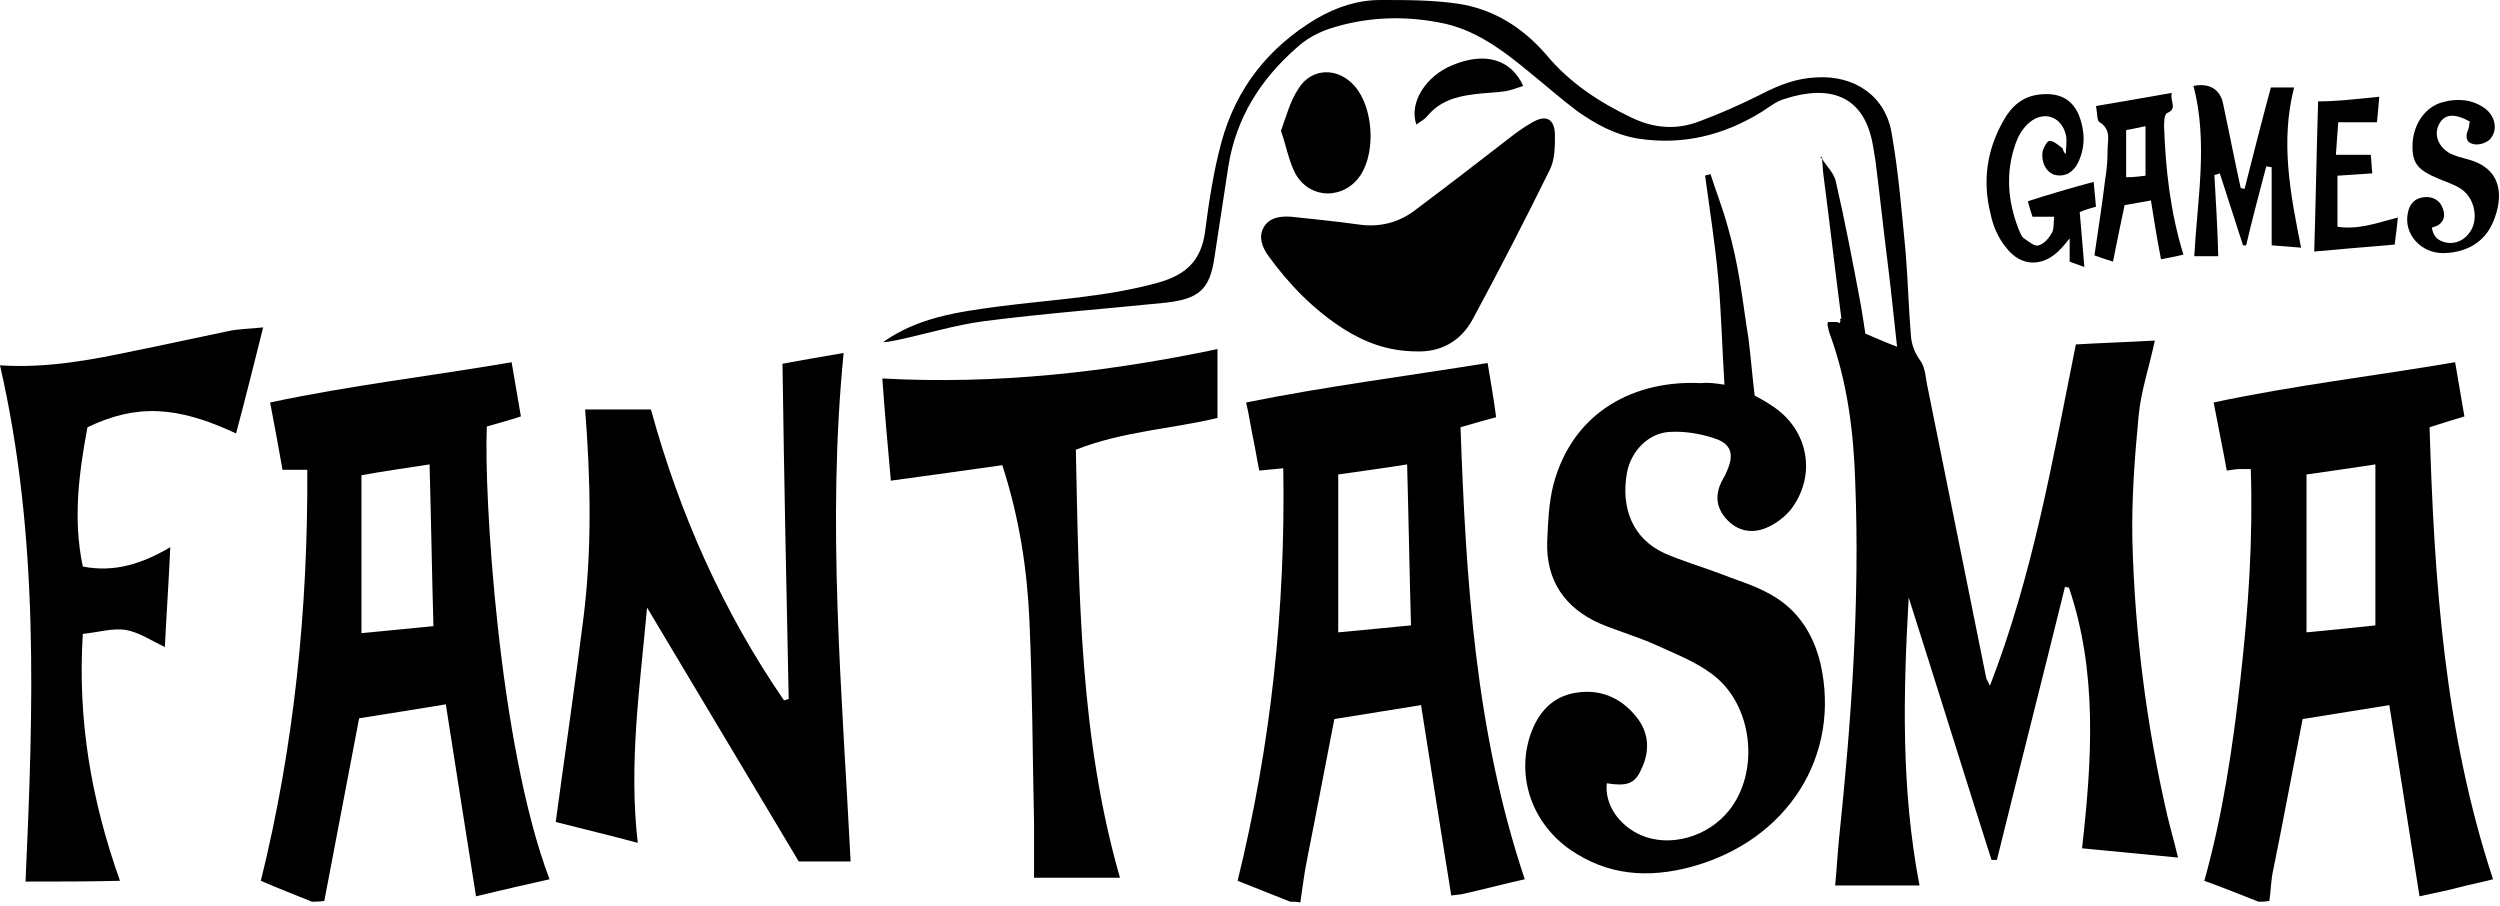 <svg viewBox="0 0 323 117" xmlns="http://www.w3.org/2000/svg" xml:space="preserve" version="1.1"><title>ProGambler - Fantasma Games</title>
 <g>
  <g id="svg_1">
   <path id="svg_2" d="m40.3,116.5c-2.2,-0.9 -4.3,-1.7 -6.6,-2.7c4.3,-17.4 6.1,-35.1 6,-53.1c-1.2,0 -2.1,0 -3.2,0c-0.5,-2.8 -1,-5.6 -1.6,-8.7c10.3,-2.2 20.7,-3.4 31.2,-5.2c0.4,2.4 0.8,4.6 1.2,7c-1.5,0.5 -3,0.9 -4.4,1.3c-0.4,8.6 1.5,41.1 8.1,58.5c-3.1,0.7 -6.2,1.4 -9.5,2.2c-1.3,-8.3 -2.6,-16.4 -3.9,-24.8c-3.7,0.6 -7.3,1.2 -11.2,1.8c-1.5,7.9 -3,15.8 -4.5,23.6c-0.7,0.1 -1.2,0.1 -1.6,0.1zm15.2,-56.5c-3.2,0.5 -6.1,0.9 -8.8,1.4c0,7 0,13.6 0,20.4c3.2,-0.3 6.2,-0.6 9.3,-0.9c-0.2,-7.1 -0.3,-13.8 -0.5,-20.9z"/>
   <path id="svg_3" d="m291.8,116.5c-2.3,-0.9 -4.5,-1.8 -7,-2.7c2.4,-8.6 3.7,-17.4 4.7,-26.4c1,-8.9 1.6,-17.7 1.3,-26.8c-0.6,0 -1,0 -1.4,0c-0.5,0 -0.9,0.1 -1.7,0.2c-0.5,-2.8 -1.1,-5.6 -1.7,-8.8c10.3,-2.2 20.6,-3.4 31.2,-5.2c0.4,2.4 0.8,4.7 1.2,7c-1.6,0.5 -3,0.9 -4.5,1.4c0.6,19.8 1.9,39.3 8.2,58.4c-1.5,0.4 -3.1,0.7 -4.6,1.1c-1.5,0.4 -3.1,0.7 -4.9,1.1c-1.3,-8.3 -2.6,-16.4 -3.9,-24.7c-3.7,0.6 -7.4,1.2 -11.2,1.8c-1.3,6.6 -2.5,13.1 -3.8,19.5c-0.3,1.3 -0.3,2.7 -0.5,4c-0.5,0.1 -1,0.1 -1.4,0.1zm15.1,-56.5c-3.2,0.5 -6.1,0.9 -8.9,1.3c0,6.9 0,13.5 0,20.4c3.2,-0.3 6.1,-0.6 8.9,-0.9c0,-7 0,-13.7 0,-20.8z"/>
   <path id="svg_4" d="m166.7,116.5c-2.3,-0.9 -4.5,-1.8 -6.8,-2.7c4.3,-17.5 6.2,-35.2 5.9,-53.3c-1.1,0.1 -2,0.2 -3.1,0.3c-0.3,-1.4 -0.5,-2.8 -0.8,-4.2c-0.3,-1.4 -0.5,-2.9 -0.9,-4.6c10.4,-2.1 20.7,-3.4 31.2,-5.1c0.4,2.4 0.8,4.7 1.1,7c-1.5,0.4 -2.9,0.8 -4.6,1.3c0.7,19.7 1.9,39.3 8.3,58.4c-2.7,0.6 -5.3,1.3 -8,1.9c-0.4,0.1 -0.9,0.1 -1.5,0.2c-1.3,-8.2 -2.6,-16.2 -3.9,-24.6c-3.7,0.6 -7.4,1.2 -11.2,1.8c-1.2,6.1 -2.3,12 -3.5,18c-0.4,1.9 -0.6,3.8 -0.9,5.7c-0.4,-0.1 -0.8,-0.1 -1.3,-0.1zm6.2,-34.8c3.3,-0.3 6.2,-0.6 9.4,-0.9c-0.2,-7 -0.3,-13.7 -0.5,-20.8c-3.1,0.5 -6.1,0.9 -8.9,1.3c0,7 0,13.5 0,20.4z"/>
   <path id="svg_5" d="m237.9,41.1c-0.8,-6.1 -1.5,-12.3 -2.3,-18.4c-0.1,-0.7 -0.1,-1.5 -0.2,-2.2c0,0 0,0 0,0c0.6,1 1.6,1.9 1.8,3c1.2,5.2 2.2,10.5 3.2,15.8c0.2,1.2 0.4,2.4 0.6,3.8c1.2,0.5 2.5,1.1 4.1,1.7c-0.4,-3.5 -0.7,-6.7 -1.1,-9.9c-0.6,-4.7 -1.1,-9.5 -1.7,-14.2c-0.1,-0.6 -0.2,-1.2 -0.3,-1.8c-1.1,-6.7 -5.7,-8 -11.5,-6.1c-1,0.3 -1.9,1 -2.8,1.6c-5,3.1 -10.3,4.4 -16.1,3.5c-3,-0.5 -5.5,-1.9 -7.9,-3.6c-2,-1.5 -3.9,-3.2 -5.9,-4.8c-3.6,-3 -7.3,-5.8 -11.9,-6.6c-4.7,-0.9 -9.5,-0.7 -14.1,0.8c-1.5,0.5 -3,1.3 -4.2,2.4c-4.7,4.1 -7.9,9.1 -8.9,15.4c-0.6,3.9 -1.2,7.9 -1.8,11.8c-0.6,4.1 -2,5.3 -6.2,5.8c-7.9,0.8 -15.8,1.4 -23.6,2.4c-3.7,0.5 -7.3,1.6 -11,2.4c-0.6,0.1 -1.3,0.3 -2,0.3c4.5,-3.2 9.7,-3.9 14.9,-4.6c6.9,-0.9 13.9,-1.2 20.7,-3.1c3.5,-1 5.5,-2.8 6,-6.6c0.5,-3.9 1.1,-7.8 2.1,-11.5c1.9,-7 6.1,-12.3 12.3,-16c2.6,-1.5 5.3,-2.4 8.3,-2.4c3.4,0 6.8,0 10.1,0.5c4.5,0.7 8.3,3.1 11.3,6.6c3,3.6 6.8,6.1 11,8.1c2.9,1.4 5.8,1.6 8.7,0.5c2.7,-1 5.4,-2.2 8,-3.5c2.3,-1.2 4.6,-2.1 7.2,-2.2c4.9,-0.3 8.9,2.4 9.7,7.2c0.9,5.1 1.3,10.2 1.8,15.3c0.3,3.7 0.4,7.4 0.7,11c0.1,1.1 0.5,2.1 1.2,3.1c0.7,0.9 0.7,2.5 1,3.7c2.5,12.4 5,24.8 7.5,37.2c0,0.2 0.2,0.4 0.5,1.1c5.6,-14.5 8.1,-29.2 11.1,-44.1c3.4,-0.2 6.8,-0.3 10.2,-0.5c-0.7,3.4 -1.8,6.5 -2.1,9.8c-0.5,5.3 -0.9,10.6 -0.8,15.9c0.3,12 1.8,23.9 4.5,35.6c0.4,1.7 0.9,3.4 1.4,5.5c-4.2,-0.4 -8.2,-0.8 -12.4,-1.2c1.3,-11.5 2,-22.8 -1.7,-33.7c-0.2,0 -0.3,0 -0.5,-0.1c-2.9,11.8 -5.9,23.5 -8.8,35.3c-0.2,0 -0.5,0 -0.7,0c-3.6,-11.3 -7.1,-22.6 -10.7,-33.9c-0.7,12.4 -1,24.7 1.4,37.2c-3.5,0 -7.1,0 -10.9,0c0.2,-2 0.3,-4 0.5,-6c1.6,-15.3 2.7,-30.6 2.1,-46c-0.2,-6.5 -1,-12.9 -3.2,-19c-0.2,-0.5 -0.3,-1 -0.4,-1.5c0,-0.1 0,-0.1 0.1,-0.3c0.4,0 0.8,0 1.2,0c0.1,0.1 0.2,0.1 0.2,0.2c0.3,-0.4 0.3,-0.6 0.3,-0.7z"/>
   <path id="svg_6" d="m222.8,49.7c-0.3,-4.7 -0.4,-9.2 -0.8,-13.7c-0.4,-4.4 -1.1,-8.9 -1.7,-13.3c0.2,-0.1 0.4,-0.1 0.7,-0.2c0.7,2.2 1.6,4.5 2.2,6.7c0.7,2.4 1.2,4.8 1.6,7.2c0.4,2.4 0.7,4.9 1.1,7.3c0.3,2.4 0.5,4.9 0.8,7.4c0.7,0.4 1.5,0.8 2.2,1.3c4.7,3 5.9,8.9 2.5,13.4c-0.8,1 -2,1.9 -3.2,2.4c-1.9,0.8 -3.8,0.4 -5.2,-1.2c-1.4,-1.6 -1.4,-3.3 -0.4,-5.1c0.2,-0.3 0.4,-0.7 0.5,-1c1,-2.2 0.6,-3.6 -1.7,-4.3c-1.8,-0.6 -3.8,-0.9 -5.6,-0.8c-2.8,0.1 -5.1,2.5 -5.6,5.3c-0.8,4.5 0.7,8.5 4.9,10.4c2.3,1 4.7,1.7 7.1,2.6c2,0.8 4.1,1.4 6,2.4c3.8,1.9 6,5.1 7,9.2c2.7,11.9 -4.2,22.9 -16.7,26.3c-5.6,1.5 -10.8,1.1 -15.6,-2.2c-4.9,-3.4 -7,-9.3 -5.2,-14.8c1,-2.9 2.8,-5 5.9,-5.5c3.1,-0.5 5.8,0.6 7.8,3.1c1.7,2.1 1.8,4.5 0.6,6.9c-0.8,1.8 -1.9,2.1 -4.4,1.7c-0.3,2.7 1.5,5.4 4.4,6.7c3.7,1.6 8.6,0.3 11.4,-3.2c4,-5 3.1,-13.7 -2.2,-17.6c-2.1,-1.6 -4.7,-2.6 -7.1,-3.7c-2.4,-1.1 -4.9,-1.8 -7.3,-2.8c-4.6,-2 -7.1,-5.6 -6.9,-10.7c0.1,-2.4 0.2,-4.9 0.8,-7.3c2.6,-9.7 10.8,-13.5 19,-13.1c0.9,-0.1 1.8,0 3.1,0.2z"/>
   <path id="svg_7" d="m83.6,78.5c-0.9,10.1 -2.4,20.1 -1.2,30.4c-3.7,-1 -7.1,-1.8 -10.6,-2.7c1.2,-8.9 2.5,-17.7 3.6,-26.5c1.1,-8.9 0.9,-17.8 0.2,-26.8c2.9,0 5.7,0 8.5,0c3.7,13.5 9.3,26.1 17.2,37.6c0.2,-0.1 0.4,-0.1 0.6,-0.2c-0.3,-14.3 -0.6,-28.7 -0.8,-43.3c2.6,-0.5 5.1,-0.9 7.9,-1.4c-2.2,22.1 -0.2,43.8 0.9,65.7c-2.2,0 -4.4,0 -6.7,0c-6.5,-10.9 -13.1,-21.9 -19.6,-32.8z"/>
   <path id="svg_8" d="m129.5,60.1c-4.8,0.7 -9.4,1.3 -14.4,2c-0.4,-4.5 -0.8,-8.8 -1.1,-13.2c14.8,0.8 29,-0.8 43.3,-3.8c0,2.8 0,5.7 0,8.9c-5.8,1.4 -12.2,1.7 -18.3,4.1c0.4,18.6 0.5,37.2 5.7,55.3c-3.6,0 -7.2,0 -11.1,0c0,-2.4 0,-4.7 0,-7c-0.2,-8.8 -0.2,-17.5 -0.6,-26.3c-0.3,-6.6 -1.3,-13.2 -3.5,-20z"/>
   <path id="svg_9" d="m3.3,113.9c1,-22.3 1.8,-44.5 -3.3,-66.7c6.1,0.4 11.8,-0.7 17.5,-1.9c4,-0.8 8,-1.7 11.9,-2.5c1.3,-0.3 2.7,-0.3 4.6,-0.5c-1.2,4.8 -2.3,9.2 -3.5,13.7c-7.7,-3.6 -12.9,-3.8 -19.2,-0.8c-1.1,5.9 -1.9,11.9 -0.6,18c4.2,0.8 7.7,-0.4 11.3,-2.5c-0.2,4.5 -0.5,8.8 -0.7,12.9c-1.7,-0.8 -3.3,-1.9 -5,-2.2c-1.7,-0.3 -3.6,0.3 -5.6,0.5c-0.7,11.1 1.1,21.5 4.8,31.9c-4.1,0.1 -8,0.1 -12.2,0.1z"/>
   <path id="svg_10" d="m183.1,45.4c-3.8,0 -6.8,-1.2 -9.5,-2.9c-3.9,-2.5 -7,-5.7 -9.7,-9.4c-0.8,-1.1 -1.3,-2.4 -0.7,-3.6c0.7,-1.4 2.2,-1.6 3.6,-1.5c2.9,0.3 5.8,0.6 8.7,1c2.7,0.4 5.2,-0.2 7.4,-1.9c4,-3 7.9,-6 11.9,-9.1c1,-0.8 2.1,-1.6 3.2,-2.2c1.7,-1 2.8,-0.5 2.9,1.5c0,1.6 0,3.4 -0.7,4.7c-3.2,6.5 -6.5,12.9 -9.9,19.2c-1.6,3 -4.3,4.3 -7.2,4.2z"/>
   <path id="svg_11" d="m286.1,22.6c0.2,3.5 0.4,6.9 0.5,10.5c-1,0 -2,0 -3.1,0c0.4,-7.4 1.8,-14.7 -0.1,-22c2,-0.4 3.4,0.4 3.8,2.2c0.8,3.7 1.5,7.4 2.3,11c0.2,0 0.3,0.1 0.5,0.1c1.1,-4.3 2.2,-8.7 3.4,-13.1c0.9,0 1.9,0 3,0c-1.8,7 -0.5,13.7 0.9,20.7c-1.2,-0.1 -2.3,-0.2 -3.8,-0.3c0,-3.4 0,-6.8 0,-10.1c-0.2,0 -0.5,-0.1 -0.7,-0.1c-0.9,3.4 -1.8,6.8 -2.6,10.2c-0.1,0 -0.3,0 -0.4,0c-1,-3.1 -2,-6.2 -3,-9.3c-0.3,0.1 -0.5,0.2 -0.7,0.2z"/>
   <path id="svg_12" d="m270.5,23.5c0.1,1.2 0.2,2.2 0.3,3.2c-0.7,0.2 -1.4,0.4 -2.1,0.7c0.1,1.2 0.2,2.3 0.3,3.5c0.1,1.1 0.2,2.3 0.3,3.6c-0.8,-0.3 -1.4,-0.5 -1.9,-0.7c0,-1 0,-1.8 0,-3c-0.5,0.6 -0.8,1 -1.1,1.3c-2.2,2.4 -5.1,2.5 -7.1,-0.1c-1,-1.2 -1.7,-2.8 -2,-4.3c-1.1,-4.3 -0.5,-8.4 1.7,-12.2c1,-1.8 2.5,-3.1 4.7,-3.3c2.8,-0.3 4.6,0.9 5.3,3.6c0.5,1.8 0.4,3.5 -0.4,5.2c-0.6,1.2 -1.6,1.9 -3,1.6c-1.1,-0.3 -1.8,-1.6 -1.6,-3c0.1,-0.5 0.6,-1.4 0.9,-1.4c0.5,0 1.1,0.5 1.6,0.9c0.2,0.1 0.1,0.5 0.5,0.8c0,-0.8 0.2,-1.7 0,-2.5c-0.6,-2.5 -3.1,-3.2 -5,-1.3c-0.7,0.7 -1.2,1.6 -1.5,2.5c-1.3,3.7 -1,7.4 0.4,11c0.2,0.4 0.3,0.9 0.7,1.2c0.6,0.4 1.4,1.1 1.9,0.9c0.7,-0.2 1.3,-0.9 1.7,-1.6c0.3,-0.5 0.2,-1.3 0.3,-2.1c-1,0 -1.8,0 -2.8,0c-0.2,-0.6 -0.4,-1.2 -0.6,-2c2.8,-0.9 5.5,-1.7 8.5,-2.5z"/>
   <path id="svg_13" d="m165.5,16.9c0.7,-1.9 1.2,-3.9 2.3,-5.5c1.7,-2.7 5.1,-2.7 7.2,-0.3c2.4,2.7 2.8,8.4 0.8,11.5c-2.1,3.2 -6.5,3.2 -8.4,-0.1c-0.9,-1.7 -1.2,-3.6 -1.9,-5.6z"/>
   <path id="svg_14" d="m270.8,13.7c3.4,-0.6 6.5,-1.1 9.8,-1.7c-0.3,1.1 0.8,2 -0.6,2.6c-0.4,0.2 -0.4,1.2 -0.4,1.8c0.2,5.5 0.8,11 2.5,16.5c-0.9,0.2 -1.8,0.4 -2.9,0.6c-0.5,-2.6 -0.9,-5 -1.3,-7.6c-1.1,0.2 -2.2,0.4 -3.4,0.6c-0.5,2.4 -1,4.7 -1.5,7.3c-0.9,-0.3 -1.6,-0.5 -2.4,-0.8c0.5,-3.4 1,-6.6 1.4,-9.9c0.2,-1.2 0.3,-2.4 0.3,-3.7c0,-1.3 0.5,-2.6 -1,-3.6c-0.4,-0.1 -0.3,-1.1 -0.5,-2.1zm6.4,9c0,-2.1 0,-4.1 0,-6.4c-1,0.2 -1.8,0.4 -2.5,0.5c0,2.1 0,4.1 0,6.1c0.9,0 1.7,-0.1 2.5,-0.2z"/>
   <path id="svg_15" d="m319.1,15.7c-2,-1.1 -3.3,-1 -4,0.4c-0.7,1.4 0,3 1.6,3.8c0.7,0.3 1.4,0.5 2.2,0.7c4.4,1.2 4.6,4.8 3.2,8.1c-1.1,2.6 -3.4,3.9 -6.3,4c-3,0.1 -5.3,-2.5 -4.7,-5.2c0.2,-1.1 0.8,-1.8 1.9,-2c1.2,-0.2 2.2,0.3 2.6,1.4c0.5,1.3 -0.1,2.2 -1.4,2.5c0.2,1.4 1.1,1.9 2.3,2c1.3,0 2.3,-0.7 2.9,-1.9c0.8,-1.8 0.1,-4.2 -1.6,-5.2c-0.8,-0.5 -1.8,-0.8 -2.7,-1.2c-2.7,-1.1 -3.5,-2 -3.4,-4.5c0.1,-2.5 1.6,-4.8 3.9,-5.4c1.8,-0.5 3.7,-0.4 5.3,0.7c1.5,1 1.9,2.9 0.8,4.1c-0.5,0.5 -1.5,0.8 -2.2,0.6c-0.9,-0.2 -1,-1 -0.6,-1.9c0.1,-0.2 0.1,-0.6 0.2,-1z"/>
   <path id="svg_16" d="m307.4,12.5c-0.1,1.3 -0.2,2.3 -0.3,3.3c-1.7,0 -3.2,0 -5,0c-0.1,1.4 -0.2,2.6 -0.3,4.2c1.6,0 2.9,0 4.5,0c0.1,0.8 0.1,1.6 0.2,2.4c-1.5,0.1 -3,0.2 -4.5,0.3c0,2.3 0,4.4 0,6.6c2.8,0.4 5.1,-0.5 7.8,-1.2c-0.1,1.3 -0.3,2.4 -0.4,3.5c-3.7,0.3 -7.1,0.6 -10.4,0.9c0.2,-6.6 0.3,-12.9 0.5,-19.4c2.3,0 5,-0.3 7.9,-0.6z"/>
   <path id="svg_17" d="m196.8,11.1c-0.9,0.3 -1.7,0.6 -2.4,0.7c-1.4,0.2 -2.8,0.2 -4.1,0.4c-2.3,0.3 -4.3,0.9 -5.9,2.8c-0.3,0.4 -0.9,0.7 -1.4,1.1c-1,-2.8 1.2,-6.3 4.7,-7.7c4.1,-1.7 7.5,-0.8 9.1,2.7z"/>
   <path id="svg_18" d="m235.5,20.5c-0.1,0 -0.2,-0.1 -0.3,-0.1c0,-0.1 0.1,-0.1 0.1,-0.2c0,0.1 0.1,0.2 0.2,0.3c0,0 0,0 0,0z"/>
   <path id="svg_19" d="m237.9,41.1c0,0.1 0,0.3 0,0.4c-0.1,-0.1 -0.2,-0.1 -0.2,-0.2c0.1,-0.1 0.1,-0.1 0.2,-0.2z"/>
  </g>
 </g>
</svg>